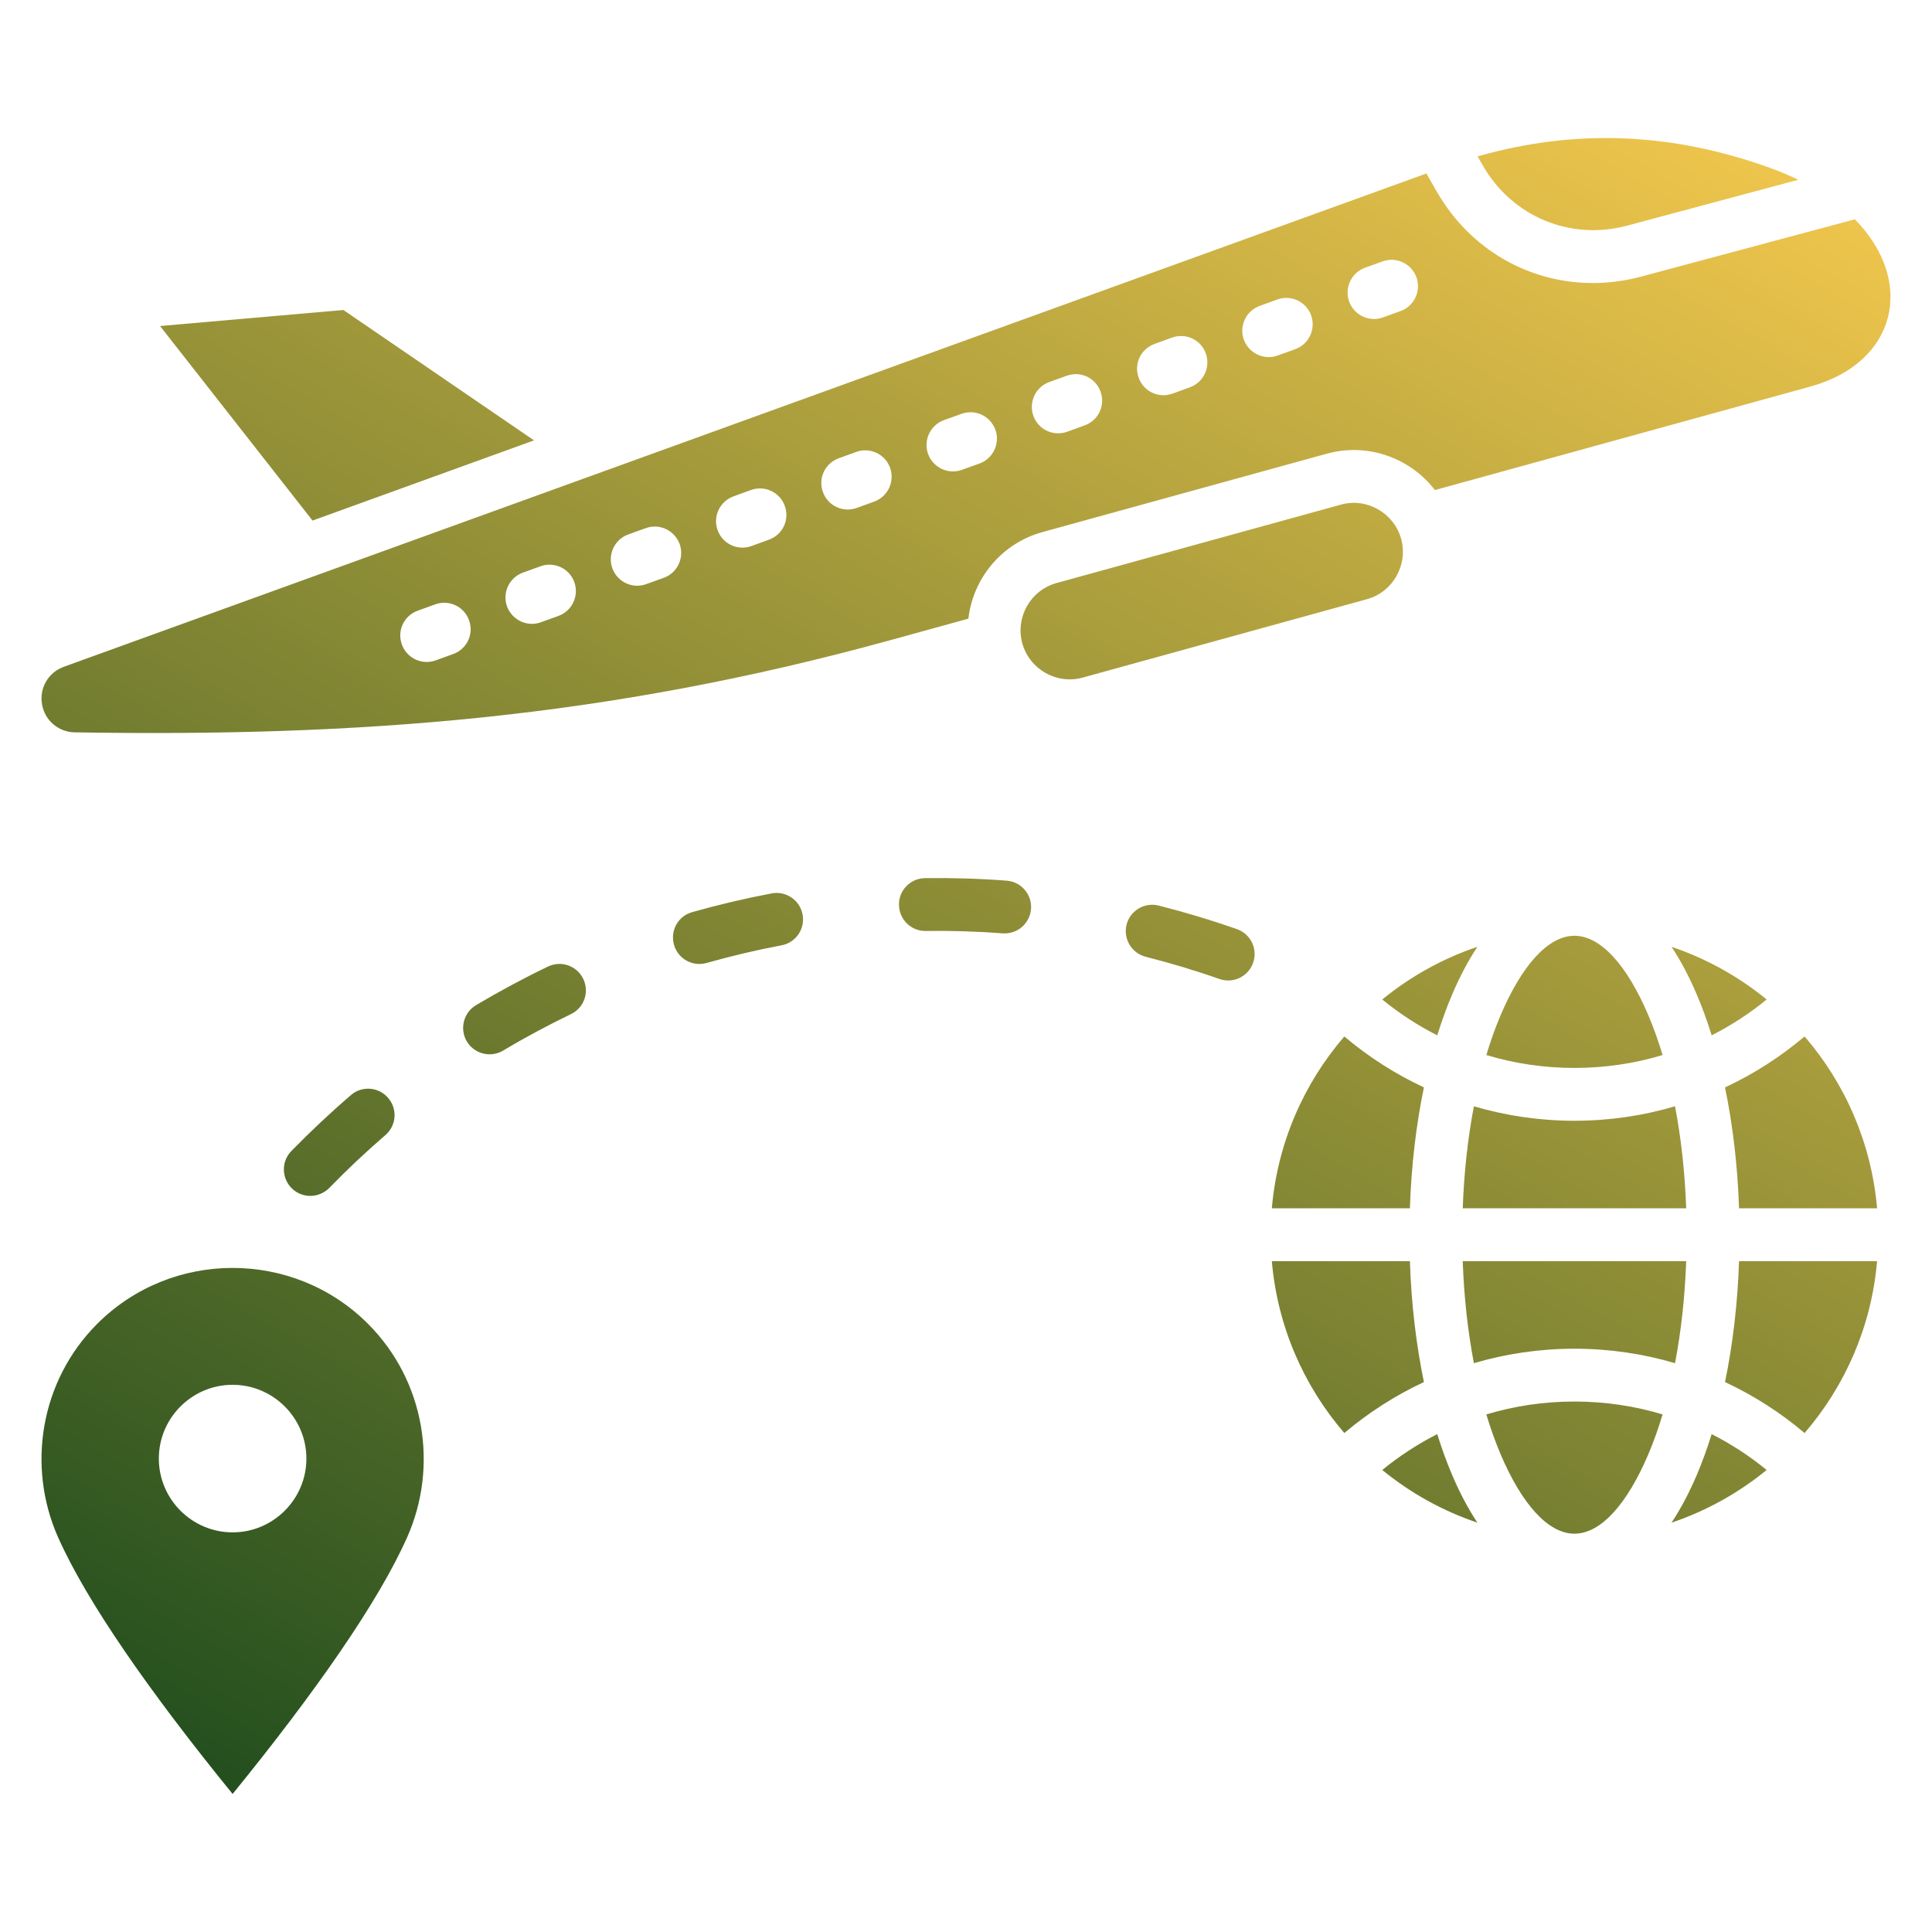 <svg id="Layer_1" viewBox="0 0 512 512" xmlns="http://www.w3.org/2000/svg" xmlns:xlink="http://www.w3.org/1999/xlink" data-name="Layer 1" width="300" height="300" version="1.1" xmlns:svgjs="http://svgjs.dev/svgjs"><g transform="matrix(1,0,0,1,0,0)"><linearGradient id="linear-gradient" gradientUnits="userSpaceOnUse" x1="106.339" x2="395.299" y1="501.221" y2=".727"><stop stop-opacity="1" stop-color="#234f1e" offset="0"/><stop stop-opacity="1" stop-color="#eec54c" offset="1"/></linearGradient><path d="m82.217 316.924c-1.735 0-3.519-.66-4.868-1.981-2.747-2.695-2.844-7.129-.145-9.901 5.061-5.172 10.363-10.165 15.81-14.841 2.892-2.516 7.327-2.183 9.833.747 2.554 2.936 2.217 7.356-.723 9.872-5.11 4.405-10.122 9.11-14.846 13.983-1.398 1.413-3.229 2.121-5.061 2.121zm184.559-83.541c-7.134-.545-14.412-.766-21.642-.67-3.856.058-6.989 3.234-6.893 7.1.049 3.861 3.229 6.979 7.085 6.902 6.796-.096 13.641.116 20.389.627.193.01.386.019.53.019 3.663 0 6.7-2.801 6.989-6.473.289-3.851-2.603-7.216-6.459-7.505zm-62.275 3.379c-7.037 1.326-14.123 2.998-21.063 4.96-3.76 1.051-5.88 4.921-4.82 8.643.868 3.08 3.663 5.095 6.7 5.095.627 0 1.302-.087 1.928-.265 6.555-1.851 13.207-3.422 19.858-4.675 3.808-.714 6.314-4.377 5.591-8.175s-4.386-6.304-8.194-5.582zm123.297 9.471c-6.748-2.376-13.737-4.478-20.726-6.247-3.76-.95-7.567 1.321-8.531 5.066-.916 3.75 1.35 7.558 5.109 8.507 6.555 1.668 13.159 3.644 19.521 5.885.771.265 1.542.395 2.313.395 2.892 0 5.591-1.802 6.604-4.685 1.301-3.649-.627-7.64-4.29-8.922zm-182.583 9.91c-6.459 3.109-12.87 6.56-19.087 10.247-3.278 1.981-4.386 6.276-2.41 9.597 1.302 2.198 3.663 3.417 6.025 3.417 1.205 0 2.458-.318 3.567-.988 5.832-3.475 11.906-6.724 17.979-9.659 3.519-1.672 4.965-5.852 3.278-9.341-1.687-3.485-5.832-4.95-9.351-3.273zm-3.689-139.439-50.517-34.548-48.591 4.245 40.408 51.555zm289.709-56.916 45.325-12.145c-2.333-1.137-4.833-2.198-7.513-3.163-26.099-9.396-51.537-10.408-77.477-3.038l1.442 2.507c7.808 13.511 23.184 19.883 38.223 15.839zm-174.606 104.163-20.624 5.685c-75.303 20.757-140.726 25.671-216.192 24.442-4.36-.071-7.966-3.176-8.685-7.476-.719-4.302 1.683-8.411 5.783-9.895l361.096-130.73 2.858 4.966c8.821 15.26 24.438 24.062 41.26 24.062 4.193 0 8.483-.554 12.773-1.697l56.66-15.189c16.14 16.399 11.175 37.992-11.767 44.317l-99.527 27.435c-2.174-2.839-4.922-5.242-8.125-7.067-6.314-3.567-13.592-4.478-20.533-2.569l-75.337 20.77c-10.92 3.009-18.412 12.339-19.641 22.947zm100.908-84.035c1.06 2.849 3.711 4.618 6.604 4.618.771 0 1.59-.135 2.362-.419l4.675-1.682c3.615-1.316 5.495-5.331 4.193-8.965-1.35-3.634-5.35-5.514-8.965-4.198l-4.676 1.682c-3.615 1.316-5.495 5.331-4.193 8.965zm-27.908 10.098c1.061 2.849 3.76 4.618 6.604 4.618.819 0 1.591-.135 2.362-.419l4.675-1.682c3.615-1.316 5.495-5.331 4.194-8.965s-5.35-5.514-8.965-4.198l-4.627 1.682c-3.663 1.316-5.543 5.331-4.242 8.965zm-27.86 10.098c1.012 2.849 3.711 4.622 6.555 4.622.82 0 1.591-.135 2.41-.424l4.627-1.682c3.615-1.316 5.495-5.331 4.193-8.965-1.301-3.635-5.302-5.514-8.965-4.198l-4.627 1.682c-3.663 1.316-5.543 5.331-4.193 8.966zm-27.908 10.098c1.012 2.849 3.711 4.622 6.604 4.622.771 0 1.591-.14 2.362-.424l4.627-1.682c3.663-1.311 5.543-5.326 4.193-8.965-1.301-3.634-5.302-5.509-8.917-4.198l-4.675 1.682c-3.615 1.316-5.495 5.331-4.194 8.965zm-149.566 54.148c-1.301-3.639-5.302-5.519-8.965-4.198l-4.627 1.682c-3.663 1.316-5.543 5.331-4.194 8.96 1.012 2.848 3.711 4.622 6.555 4.622.819 0 1.591-.135 2.41-.419l4.627-1.682c3.663-1.316 5.543-5.331 4.193-8.965zm27.908-10.098c-1.302-3.639-5.351-5.514-8.966-4.198l-4.627 1.677c-3.663 1.316-5.543 5.331-4.241 8.97 1.06 2.844 3.76 4.617 6.603 4.617.771 0 1.59-.135 2.362-.424l4.675-1.682c3.615-1.316 5.495-5.326 4.194-8.961zm27.908-10.103c-1.35-3.634-5.35-5.514-8.965-4.198l-4.676 1.682c-3.615 1.316-5.495 5.331-4.193 8.965 1.06 2.849 3.711 4.618 6.603 4.618.771 0 1.591-.135 2.362-.419l4.676-1.682c3.615-1.316 5.495-5.326 4.194-8.965zm27.86-10.098c-1.301-3.634-5.302-5.514-8.965-4.198l-4.627 1.682c-3.615 1.316-5.543 5.331-4.194 8.965 1.012 2.849 3.711 4.618 6.556 4.618.819 0 1.639-.135 2.41-.419l4.627-1.682c3.663-1.316 5.543-5.331 4.193-8.965zm27.908-10.098c-1.302-3.639-5.35-5.514-8.965-4.198l-4.627 1.682c-3.663 1.316-5.543 5.331-4.193 8.965 1.012 2.849 3.711 4.618 6.555 4.618.82 0 1.591-.135 2.41-.419l4.627-1.682c3.615-1.316 5.495-5.331 4.193-8.965zm19.039.545 4.675-1.677c3.615-1.316 5.495-5.331 4.194-8.965-1.35-3.639-5.35-5.519-8.966-4.198l-4.675 1.682c-3.615 1.316-5.495 5.326-4.193 8.965 1.061 2.844 3.711 4.618 6.603 4.618.771 0 1.591-.135 2.362-.424zm116.403 18.3c-1.883-6.828-9.106-11.011-15.955-9.076l-75.337 20.77c-6.941 1.904-10.99 9.076-9.11 15.988 1.928 6.912 9.11 10.985 16.002 9.081l75.337-20.775c6.888-1.896 10.953-9.109 9.062-15.988zm-273.819 207.997c15.22 15.219 18.693 37.914 10.42 56.546-7.618 17.156-24.345 41.11-46.276 68.07-21.93-26.96-38.658-50.913-46.276-68.07-8.272-18.632-4.799-41.326 10.421-56.546 9.86-9.86 22.858-14.79 35.855-14.79s25.995 4.93 35.855 14.79zm-16.302 35.735c0-10.769-8.783-19.553-19.553-19.553s-19.553 8.783-19.553 19.553 8.783 19.553 19.553 19.553 19.553-8.783 19.553-19.553zm362.703-93.359c-8.475 2.495-17.42 3.834-26.652 3.834s-18.178-1.339-26.652-3.834c-1.595 8.338-2.619 17.443-2.957 27.038h59.217c-.337-9.595-1.362-18.7-2.956-27.038zm-3.299-13.584c-1.141-3.797-2.415-7.348-3.806-10.614-5.524-12.968-12.477-20.99-19.547-20.99s-14.023 8.021-19.547 20.99c-1.392 3.266-2.666 6.817-3.806 10.614 7.368 2.223 15.207 3.419 23.354 3.419s15.986-1.195 23.354-3.419zm-46.707 95.244c1.141 3.797 2.414 7.348 3.806 10.614 5.524 12.968 12.477 20.989 19.548 20.989s14.023-8.021 19.548-20.989c1.391-3.267 2.665-6.818 3.806-10.614-7.367-2.224-15.207-3.419-23.354-3.419s-15.986 1.195-23.354 3.419zm-3.299-13.584c8.475-2.495 17.42-3.834 26.652-3.834s18.177 1.339 26.652 3.834c1.595-8.338 2.619-17.442 2.956-27.038h-59.217c.337 9.595 1.362 18.7 2.957 27.038zm-9.708 18.803c-5.207 2.642-10.09 5.835-14.573 9.501 7.416 6.065 15.934 10.834 25.208 13.96-2.444-3.692-4.68-7.915-6.674-12.597-1.438-3.375-2.763-7.008-3.961-10.864zm68.759 10.864c-1.995 4.683-4.23 8.905-6.674 12.597 9.274-3.126 17.792-7.895 25.208-13.96-4.483-3.667-9.366-6.859-14.573-9.501-1.198 3.856-2.523 7.489-3.961 10.864zm7.499-24.661c7.643 3.565 14.728 8.122 21.088 13.503 10.731-12.445 17.719-28.21 19.213-45.547h-36.584c-.38 11.38-1.676 22.195-3.717 32.044zm0-78.088c2.042 9.849 3.338 20.664 3.717 32.044h36.584c-1.494-17.337-8.481-33.103-19.213-45.547-6.361 5.381-13.445 9.938-21.088 13.503zm-3.538-13.797c5.207-2.642 10.09-5.835 14.572-9.501-7.416-6.066-15.933-10.835-25.207-13.96 2.444 3.692 4.679 7.915 6.674 12.597 1.438 3.375 2.763 7.009 3.961 10.864zm-68.758-10.864c1.994-4.682 4.23-8.905 6.673-12.597-9.274 3.126-17.791 7.895-25.207 13.96 4.482 3.667 9.365 6.859 14.573 9.501 1.198-3.856 2.523-7.489 3.961-10.864zm-47.8 56.705h36.584c.38-11.38 1.675-22.195 3.717-32.044-7.643-3.565-14.727-8.122-21.088-13.503-10.732 12.445-17.72 28.211-19.213 45.547zm36.584 14h-36.584c1.493 17.337 8.48 33.103 19.213 45.547 6.361-5.381 13.445-9.938 21.088-13.503-2.042-9.849-3.338-20.664-3.717-32.044z" fill="url(#linear-gradient)" fill-rule="evenodd" data-original-color="linear-gradient" stroke="none" stroke-opacity="1"/></g></svg>